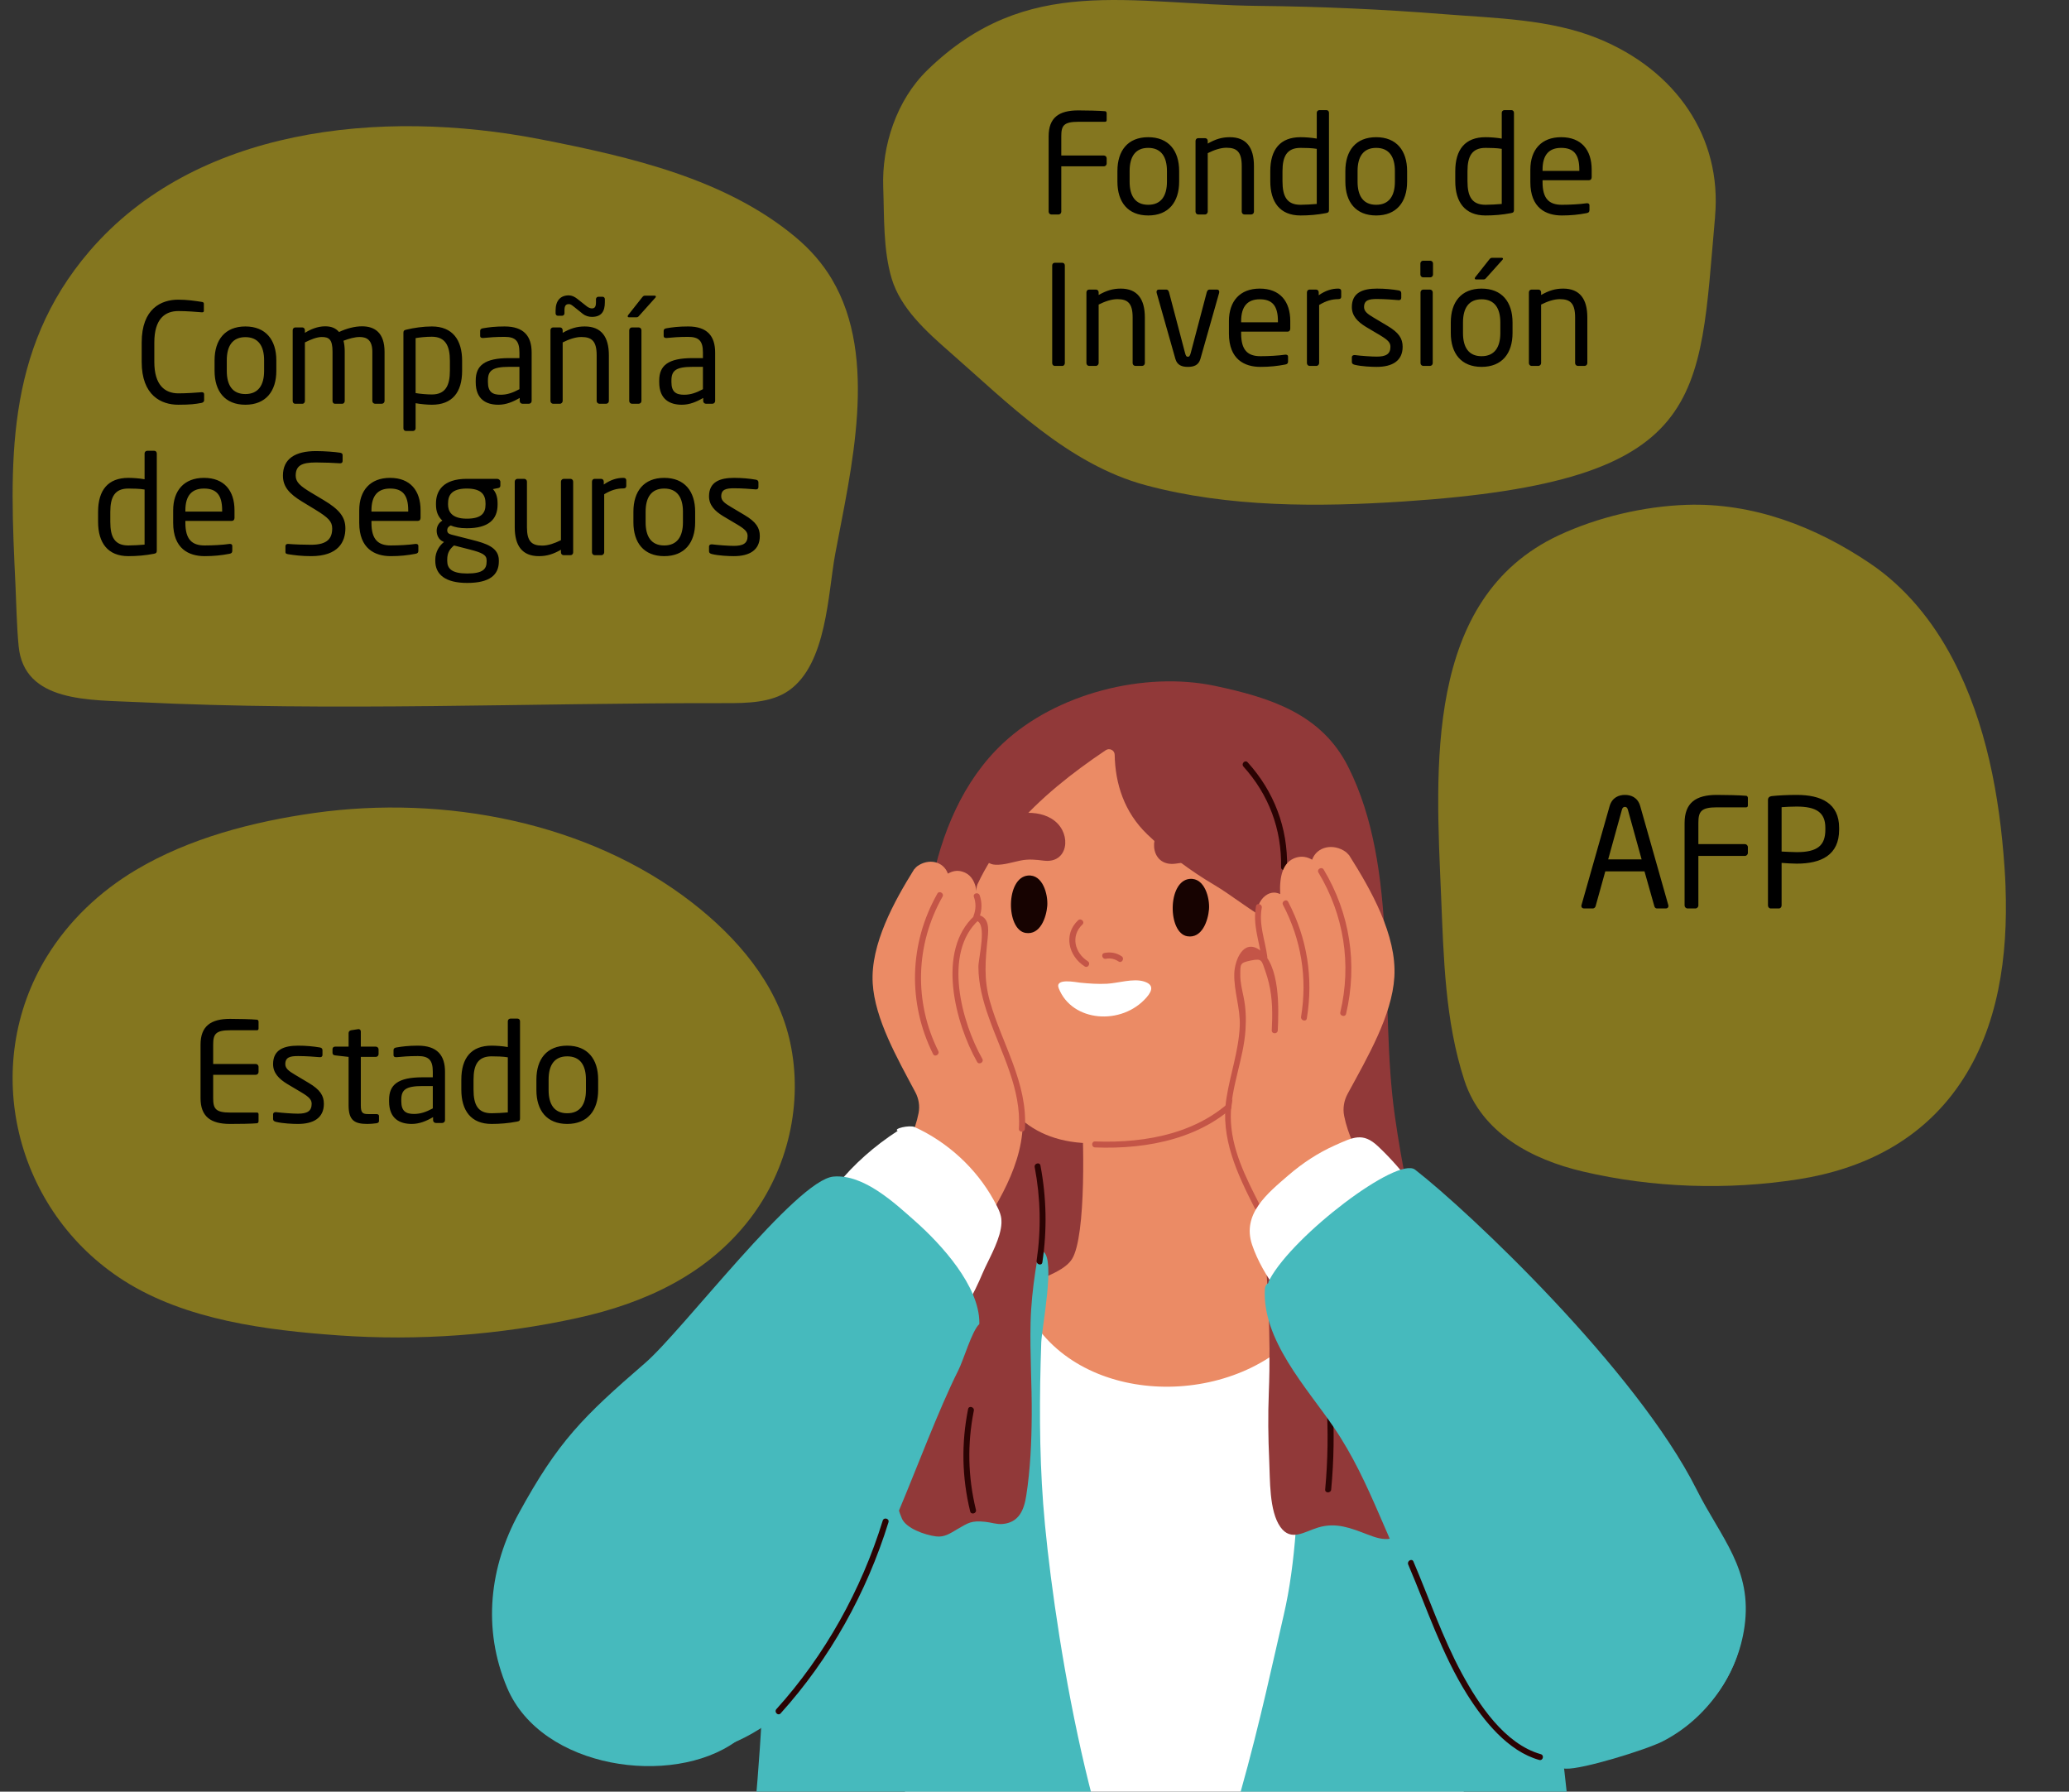 <svg width="164" height="142" viewBox="0 0 164 142" fill="none" xmlns="http://www.w3.org/2000/svg">
<rect x="0" y="0" width="164" height="142" fill="#333333" stroke="none"/>
<g clip-path="url(#clip0_166_329)">
<path opacity="0.4" d="M135.943 17.169C136.507 10.867 132.834 5.562 126.679 3.055C122.877 1.508 118.536 1.447 114.475 1.124C109.592 0.737 104.698 0.518 99.8 0.468C89.484 0.364 81.423 -2.129 73.517 5.548C71.053 7.94 69.887 11.564 70.009 14.847C70.095 17.196 69.998 19.803 70.68 22.081C71.388 24.443 73.441 26.29 75.294 27.911C79.861 31.905 84.651 36.8 90.816 38.455C97.394 40.222 104.5 40.188 111.268 39.744C135.502 38.153 134.64 31.74 135.947 17.169H135.943Z" fill="#FEDB00"/>
<path opacity="0.4" d="M158.973 70.324C158.955 69.802 158.926 69.279 158.89 68.762C158.502 63.108 157.441 57.292 154.791 52.239C153.219 49.243 151.049 46.555 148.241 44.659C143.909 41.733 138.96 39.834 133.686 40.011C130.299 40.126 126.635 40.988 123.565 42.421C112.838 47.429 113.81 60.987 114.227 70.973C114.433 75.885 114.534 80.914 116.076 85.628C117.444 89.807 121.427 91.898 125.464 92.847C130.988 94.148 136.948 94.34 142.552 93.463C147.743 92.649 152.307 90.357 155.336 85.925C158.431 81.401 159.167 75.726 158.97 70.324H158.973Z" fill="#FEDB00"/>
<path opacity="0.4" d="M62.63 82.602C62.607 82.487 62.58 82.371 62.55 82.255C61.495 77.872 58.394 74.277 54.855 71.529C46.623 65.143 35.209 62.986 24.946 64.428C20.068 65.112 15.012 66.425 10.778 68.945C7.908 70.652 5.461 72.975 3.725 75.794C-1.623 84.496 1.153 95.995 9.842 101.511C14.74 104.619 21.099 105.425 26.802 105.833C33.144 106.285 39.58 105.816 45.787 104.452C51.169 103.269 56.09 100.98 59.458 96.58C62.462 92.655 63.678 87.438 62.63 82.599V82.602Z" fill="#FEDB00"/>
<path opacity="0.4" d="M65.935 22.12C65.226 20.93 64.278 19.807 63.022 18.764C57.506 14.178 50.016 12.442 42.877 11.047C30.056 8.543 15.467 10.169 7.106 19.892C0.301 27.807 0.781 36.908 1.226 46.375C1.3 47.98 1.324 49.603 1.476 51.205C1.905 55.702 7.11 55.461 10.944 55.647C26.489 56.407 41.938 55.699 57.479 55.727C59.234 55.73 61.132 55.702 62.522 54.732C65.553 52.614 65.624 47.013 66.205 43.898C67.44 37.265 69.668 28.38 65.935 22.123V22.12Z" fill="#FEDB00"/>
<path d="M69.601 112.253C72.996 112.253 76.404 112.101 79.775 112.545C84.439 113.16 88.914 114.746 93.617 115.164C100.573 115.786 108.703 115.678 114.866 111.962C114.879 107.897 114.193 103.99 112.981 99.881C111.883 96.159 111.115 92.309 110.557 88.403C109.313 79.613 110.95 68.903 106.875 60.792C104.762 56.575 100.7 55.294 96.314 54.361C90.71 53.176 83.71 54.964 79.508 58.902C76.316 61.883 74.596 66.106 73.796 70.304C72.806 75.51 73.269 80.831 73.421 86.082C73.599 92.113 72.761 97.826 71.403 103.692C70.743 106.527 70.077 109.374 69.601 112.241V112.253Z" fill="#913939"/>
<path d="M111.287 103.667C110.011 102.646 100.725 101.092 100.459 99.196C99.64 93.349 100.986 80.431 101.144 76.557C101.195 75.282 99.64 74.965 98.828 75.599C98.434 75.517 97.996 75.599 97.628 75.973C94.315 79.277 90.723 82.29 86.839 84.978C86.413 85.27 86.242 85.676 86.236 86.075C85.874 86.272 85.633 86.64 85.677 87.172C85.925 89.956 86.103 97.953 84.979 99.773C84.021 101.333 79.781 102.069 77.985 102.709C76.722 103.159 78.886 104.066 79.565 104.789C79.622 105.265 80.175 105.404 80.486 105.937C83.9 111.752 90.336 118.081 97.317 115.411C97.869 115.202 102.96 107.339 103.036 106.888C104.388 107.51 112.562 104.694 111.287 103.667Z" fill="#EB8B65"/>
<path d="M121.707 111.416C121.631 110.643 121.377 109.932 120.717 109.381C119.594 108.448 117.944 107.789 116.611 107.174C113.787 105.867 108.836 104.675 105.764 104.047C105.536 104.003 105.326 104.022 105.155 104.092C104.736 103.921 104.222 103.984 103.898 104.447C99.113 111.308 87.092 111.854 82.211 105.201C80.974 103.515 80.783 103.255 78.543 103.527C74.519 104.022 68.566 104.802 64.891 106.432C64.332 106.679 64.275 107.18 64.498 107.586C64.396 107.725 64.339 107.903 64.352 108.119C64.701 117.016 67.791 125.862 69.816 134.556C70.793 138.748 71.904 142.972 73.364 147.043C74.411 149.96 75.763 152.541 78.492 154.336C78.809 154.545 79.121 154.539 79.374 154.418C84.058 157.519 88.672 159.193 94.67 158.344C99.792 157.621 107.618 155.94 110.766 151.609C114.383 146.624 117.341 139.858 118.413 133.903C119.2 129.521 121.441 125.285 121.555 120.84C121.612 118.677 121.619 116.515 121.638 114.359C121.644 113.426 121.822 112.374 121.726 111.416H121.707Z" fill="white"/>
<path d="M122.196 128.107C121.39 123.281 126.233 119.749 125.497 115.544C124.907 112.183 124.24 107.434 121.594 104.91C119.772 103.178 117.176 102.716 114.809 102.005C112.372 101.27 101.138 98.714 102.223 99.646C102.89 107.744 103.613 120.015 101.766 127.949C100.313 134.182 97.082 150.074 92.824 155.128C92.322 155.724 92.011 155.401 91.541 154.773C86.401 147.867 83.31 127.492 82.688 119.185C82.37 114.936 82.389 110.668 82.535 106.413C82.573 105.252 83.665 99.837 82.707 99.209C80.701 97.883 64.53 101.783 62.238 102.823C57.078 105.163 61.432 110.091 61.28 114.796C61.185 117.891 59.427 119.743 60.017 122.793C61.712 131.57 58.856 151.672 58.678 155.363C58.519 158.616 58.43 163.702 61.236 166.004C64.092 168.344 68.541 168.363 72.089 168.826C78.696 169.695 85.373 169.574 92.024 169.752C96.638 169.879 101.258 170.12 105.879 169.866C109.363 169.676 112.778 168.915 116.173 168.16C118.903 167.551 121.562 167.589 123.06 164.989C125.059 161.502 124.805 156.771 124.799 152.89C124.799 144.589 123.567 136.281 122.196 128.113V128.107Z" fill="#46BABD"/>
<path d="M43.243 136.96C49.488 141.126 58.031 139.763 62.607 135.108C63.019 134.074 63.451 133.053 63.933 132.051C68.319 122.977 74.025 102.944 73.593 102.944C69.766 102.925 64.473 100.655 60.938 102.316C57.39 103.99 52.814 108.41 50.072 111.131C45.477 115.697 43.579 121.176 40.996 126.858C40.444 131.785 38.698 133.929 43.236 136.953L43.243 136.96Z" fill="#46BABD"/>
<path d="M118.966 136.7C118.991 136.757 119.029 136.808 119.055 136.858C121.047 138.469 123.288 139.433 126.233 139.23C129.476 139.002 132.656 137.816 134.979 135.52C137.505 133.022 138.463 129.864 138.254 126.699C136.667 122.691 126.569 108.537 123.453 105.601C120.629 102.938 115.392 99.995 111.724 100.965C110.632 101.257 112.67 104.72 113.133 106.159L115.253 112.678C116.529 116.61 113.876 121.379 115.158 125.317C115.761 127.181 116.37 129.046 116.973 130.904C117.595 132.819 118.071 134.893 118.959 136.706L118.966 136.7Z" fill="#46BABD"/>
<path d="M82.77 96.862C83.608 92.423 84.008 87.927 83.874 83.406C83.722 78.301 82.935 73.209 81.52 68.3C81.126 66.949 80.714 64.857 79.133 64.349C78.435 64.121 77.674 64.299 77.198 64.774C77.039 64.717 76.836 64.761 76.766 64.965C73.828 73.874 73.605 82.581 73.352 91.802C73.148 99.209 70.641 104.662 70.254 112.057C70.146 114.111 70.648 118.405 71.486 120.345C71.822 121.125 73.288 121.651 74.196 121.766C74.868 121.854 75.338 121.512 75.89 121.189C76.76 120.688 76.982 120.497 78.099 120.611C78.556 120.656 79.013 120.827 79.476 120.783C80.771 120.662 81.171 119.673 81.348 118.525C81.672 116.432 81.767 114.283 81.78 112.171C81.799 109.71 81.628 107.256 81.691 104.796C81.755 102.1 82.262 99.494 82.757 96.85L82.77 96.862Z" fill="#913939"/>
<path d="M102.636 65.592C100.82 53.772 84.712 53.08 79.546 62.599C76.595 68.034 77.052 76.062 77.832 82.01C78.461 86.805 80.872 90.216 85.734 90.578C89.352 90.844 93.268 90.09 96.441 88.213C100.789 85.644 101.411 81.839 102.115 77.032C102.661 73.329 103.207 69.334 102.629 65.599L102.636 65.592Z" fill="#EB8B65"/>
<path d="M98.034 66.41C98.015 66.366 97.996 66.322 97.977 66.277C97.431 65.18 95.819 64.673 94.676 64.628C93.851 64.597 92.937 64.761 92.271 65.32C90.938 66.436 91.3 68.725 93.21 68.446C93.845 68.351 94.403 68.281 95.044 68.389C95.711 68.503 96.365 68.719 97.044 68.681C98.129 68.617 98.37 67.254 98.04 66.41H98.034Z" fill="#913939"/>
<path d="M78.911 68.535C79.59 68.56 80.244 68.332 80.904 68.199C81.539 68.072 82.097 68.129 82.739 68.211C84.655 68.452 84.966 66.15 83.608 65.066C82.929 64.521 82.009 64.375 81.183 64.432C80.041 64.502 78.442 65.047 77.921 66.157C77.902 66.201 77.883 66.246 77.864 66.29C77.553 67.146 77.826 68.503 78.911 68.535Z" fill="#913939"/>
<path d="M111.115 114.872C111.115 114.872 111.108 114.822 111.102 114.796C110.454 110.554 110.486 106.248 110.093 101.967C109.629 96.945 107.757 92.29 106.983 87.331C106.183 82.207 106.405 76.994 106.183 71.832C106.005 67.761 105.923 62.707 103.194 59.384C100.008 55.496 94.537 55.211 89.885 55.078C89.821 55.078 89.777 55.091 89.732 55.116C89.694 54.919 89.491 54.755 89.282 54.9C89.034 55.072 88.787 55.249 88.539 55.42C88.349 55.554 88.374 55.788 88.495 55.921C88.552 55.985 88.596 56.048 88.628 56.118C88.514 56.048 88.399 55.985 88.272 55.94C86.178 55.167 83.366 56.556 81.729 57.767C76.62 61.546 75.687 68.116 75.585 74.007C75.585 74.356 76.144 74.445 76.207 74.09C77.381 67.558 82.338 63.018 87.65 59.454C87.949 59.257 88.349 59.46 88.355 59.815C88.399 62.13 89.117 64.362 90.919 66.106C92.493 67.628 94.384 69.036 96.269 70.145C97.469 70.849 99.417 72.371 100.655 73.018C100.896 73.145 101.055 73.38 101.087 73.646C101.423 77.001 100.89 79.233 100.642 82.607C100.3 87.204 99.754 92.163 100.103 96.742C100.458 101.409 100.757 105.702 100.573 110.37C100.503 112.152 100.522 113.94 100.604 115.722C100.68 117.238 100.585 119.749 101.493 121.024C102.337 122.209 103.416 121.379 104.482 121.062C105.917 120.63 107.078 121.112 108.392 121.613C108.982 121.835 109.604 122.07 110.245 121.937C111.26 121.727 111.73 120.859 111.819 119.901C111.978 118.303 111.514 116.534 111.121 114.879L111.115 114.872Z" fill="#913939"/>
<path d="M98.136 86.672C95.273 89.798 90.875 90.622 86.8 90.464C86.496 90.451 86.496 90.927 86.8 90.939C90.996 91.104 95.527 90.223 98.472 87.008C98.682 86.779 98.345 86.443 98.136 86.672Z" fill="#C45547"/>
<path d="M94.302 69.657C92.532 69.816 92.544 73.944 94.112 74.204C95.286 74.394 95.756 72.961 95.832 72.067C95.902 71.179 95.489 69.549 94.302 69.657Z" fill="#170301"/>
<path d="M81.482 69.391C79.711 69.549 79.724 73.678 81.291 73.938C82.466 74.128 82.935 72.695 83.011 71.801C83.081 70.913 82.669 69.283 81.482 69.391Z" fill="#170301"/>
<path d="M85.455 72.936C84.274 74.052 84.693 75.777 85.982 76.595C86.242 76.76 86.477 76.348 86.223 76.183C85.188 75.523 84.846 74.172 85.798 73.272C86.02 73.063 85.683 72.727 85.461 72.936H85.455Z" fill="#C45547"/>
<path d="M87.657 75.986C88.019 75.916 88.362 75.999 88.666 76.202C88.92 76.373 89.162 75.961 88.908 75.789C88.495 75.51 88.019 75.428 87.537 75.529C87.239 75.587 87.365 76.049 87.664 75.986H87.657Z" fill="#C45547"/>
<path d="M102.833 72.517C101.303 71.154 100.065 74.274 99.691 75.212C99.621 75.39 99.716 75.517 99.856 75.561C99.697 76.151 99.596 76.747 99.583 77.375C99.564 78.199 99.57 79.639 100.122 80.311C101.354 81.82 103.207 78.237 103.442 77.495C103.873 76.145 104.159 73.709 102.826 72.524L102.833 72.517Z" fill="#EB8B65"/>
<path d="M102.128 73.716C101.525 75.181 101.245 76.69 101.284 78.275C101.29 78.58 101.766 78.58 101.76 78.275C101.722 76.734 102.001 75.269 102.591 73.843C102.705 73.557 102.248 73.437 102.134 73.716H102.128Z" fill="#2B0303"/>
<path d="M90.678 77.787C89.821 77.521 88.621 77.92 87.752 77.965C87.041 78.003 86.324 77.952 85.62 77.882C85.29 77.85 83.595 77.489 83.919 78.32C84.966 81.008 88.92 81.313 90.887 79.043C91.37 78.485 91.446 78.028 90.678 77.787Z" fill="white"/>
<path d="M98.561 60.754C100.573 62.98 101.601 65.732 101.544 68.731C101.544 69.036 102.013 69.036 102.02 68.731C102.083 65.611 100.992 62.732 98.897 60.418C98.694 60.189 98.358 60.525 98.561 60.754Z" fill="#2B0303"/>
<path d="M104.159 104.276C105.181 108.81 105.467 113.42 105.041 118.049C105.016 118.354 105.492 118.354 105.517 118.049C105.955 113.382 105.651 108.721 104.622 104.149C104.553 103.851 104.096 103.978 104.165 104.276H104.159Z" fill="#2B0303"/>
<path d="M76.734 111.683C76.195 114.397 76.246 117.092 76.9 119.781C76.969 120.079 77.433 119.952 77.356 119.654C76.722 117.041 76.665 114.441 77.191 111.803C77.249 111.505 76.792 111.378 76.734 111.676V111.683Z" fill="#2B0303"/>
<path d="M82.015 92.499C82.485 94.973 82.535 97.433 82.167 99.919C82.123 100.217 82.58 100.35 82.624 100.046C83.005 97.471 82.954 94.928 82.472 92.373C82.415 92.075 81.958 92.201 82.015 92.499Z" fill="#2B0303"/>
<path d="M81.018 87.788C80.923 87.052 80.726 86.386 80.466 85.752C80.314 85.162 80.098 84.573 79.844 83.976C78.841 81.643 77.984 79.487 77.959 76.899C77.946 75.77 78.74 73.519 77.635 72.701C77.559 72.644 77.477 72.6 77.394 72.562C77.565 71.04 77.508 69.448 76.283 69.08C75.871 68.953 75.49 69.036 75.135 69.239C74.785 68.256 73.599 68.002 72.691 68.662C72.678 68.668 72.672 68.681 72.659 68.693C72.602 68.738 72.564 68.782 72.526 68.833C72.501 68.858 72.475 68.877 72.45 68.909C70.882 71.433 68.991 74.832 69.175 77.927C69.346 80.761 71.104 83.837 72.558 86.57C72.824 87.071 72.92 87.654 72.812 88.213C72.285 90.933 70.228 93.578 68.915 95.81C68.54 96.45 69.289 97.021 69.816 96.767C69.892 96.907 70.013 97.027 70.203 97.084C71.073 97.357 71.891 97.712 72.666 98.2C73.364 98.638 73.973 99.361 74.747 99.653C75.737 100.027 76.728 99.386 76.715 98.384C76.95 98.416 77.204 98.334 77.369 98.074C79.33 95.042 81.494 91.58 81.005 87.775L81.018 87.788Z" fill="#EB8B65"/>
<path d="M110.81 96.571C109.369 94.18 107.123 91.352 106.545 88.441C106.424 87.838 106.532 87.217 106.824 86.684C108.417 83.754 110.34 80.463 110.524 77.432C110.728 74.122 108.652 70.482 106.938 67.78C106.913 67.742 106.881 67.723 106.856 67.698C106.818 67.647 106.773 67.603 106.71 67.552C106.697 67.539 106.691 67.533 106.678 67.52C105.688 66.816 104.387 67.083 104.006 68.135C103.619 67.913 103.2 67.831 102.75 67.964C101.639 68.294 101.41 69.524 101.474 70.862C101.372 70.811 101.264 70.773 101.138 70.754C100.503 70.666 99.976 71.167 99.773 71.712C99.348 72.898 100.103 74.635 100.312 75.809C100.376 76.151 100.42 76.487 100.471 76.83C100.154 76.176 99.398 75.219 98.567 75.777C97.729 76.341 98.167 78.104 98.262 78.884C98.942 84.522 97.387 85.968 97.539 89.544C97.685 93.077 99.646 96.127 101.55 99.006C101.734 99.285 102.007 99.367 102.267 99.336C102.255 100.407 103.334 101.092 104.419 100.693C105.263 100.382 105.929 99.608 106.691 99.139C107.535 98.619 108.436 98.239 109.388 97.947C109.598 97.883 109.731 97.757 109.814 97.604C110.385 97.883 111.21 97.262 110.797 96.584L110.81 96.571Z" fill="#EB8B65"/>
<path d="M101.283 81.668C101.36 80.025 101.499 76.424 99.824 75.276C98.542 74.394 97.875 76.119 97.837 77.127C97.786 78.548 98.332 79.899 98.269 81.338C98.18 83.304 97.52 85.105 97.215 87.033C96.714 90.178 98.066 93.019 99.456 95.752C99.595 96.025 100.008 95.784 99.868 95.512C98.751 93.33 97.558 91.009 97.558 88.492C97.558 86.158 98.58 83.938 98.726 81.605C98.783 80.71 98.751 79.886 98.573 79.011C98.453 78.427 98.307 77.863 98.313 77.261C98.32 76.398 98.269 76.309 99.138 76.126C100.065 75.935 99.995 76.126 100.306 76.988C100.414 77.286 100.496 77.59 100.573 77.895C100.877 79.15 100.871 80.381 100.807 81.662C100.795 81.966 101.271 81.966 101.283 81.662V81.668Z" fill="#C45547"/>
<path d="M100.452 75.815C100.275 74.496 99.767 73.291 100.014 71.946C100.072 71.648 99.615 71.522 99.558 71.82C99.285 73.266 99.805 74.527 99.995 75.942C100.034 76.246 100.497 76.113 100.452 75.815Z" fill="#C45547"/>
<path d="M101.696 71.712C103.143 74.477 103.638 77.495 103.13 80.584C103.08 80.882 103.543 81.015 103.587 80.71C104.114 77.495 103.613 74.363 102.109 71.477C101.969 71.204 101.556 71.445 101.696 71.718V71.712Z" fill="#C45547"/>
<path d="M104.508 69.156C106.527 72.517 107.142 76.405 106.241 80.222C106.171 80.52 106.628 80.647 106.698 80.349C107.625 76.411 107.003 72.39 104.921 68.915C104.762 68.655 104.35 68.89 104.508 69.156Z" fill="#C45547"/>
<path d="M77.362 72.968C78.289 73.132 77.546 75.942 77.553 76.639C77.559 77.996 77.915 79.334 78.365 80.603C79.387 83.513 80.961 86.278 80.764 89.462C80.745 89.766 81.221 89.766 81.24 89.462C81.469 85.815 79.419 82.733 78.46 79.341C77.965 77.59 78.105 76.106 78.289 74.35C78.371 73.589 78.41 72.669 77.496 72.504C77.197 72.454 77.07 72.91 77.369 72.961L77.362 72.968Z" fill="#C45547"/>
<path d="M77.254 72.568C74.183 75.346 75.731 81.123 77.451 84.16C77.603 84.427 78.016 84.186 77.864 83.919C76.245 81.059 74.697 75.517 77.591 72.904C77.819 72.701 77.483 72.365 77.254 72.568Z" fill="#C45547"/>
<path d="M74.297 70.83C72.063 74.775 71.936 79.48 73.961 83.539C74.094 83.811 74.507 83.57 74.374 83.298C72.431 79.398 72.565 74.857 74.71 71.065C74.862 70.799 74.45 70.558 74.297 70.824V70.83Z" fill="#C45547"/>
<path d="M77.198 71.084C77.369 71.579 77.363 72.067 77.179 72.555C77.071 72.841 77.534 72.968 77.636 72.682C77.845 72.124 77.852 71.522 77.655 70.957C77.553 70.672 77.096 70.792 77.198 71.084Z" fill="#C45547"/>
<path d="M114.256 97.782C113.025 95.201 111.311 92.804 109.211 90.832C108.017 89.716 107.249 90.134 105.796 90.781C104.463 91.377 103.238 92.189 102.14 93.134C100.465 94.579 98.427 96.209 99.246 98.651C100.103 101.2 102.197 103.699 104.101 105.557C104.552 105.994 105.149 105.588 105.206 105.106C108.468 103.883 111.261 101.853 113.393 99.101C113.469 99.006 113.501 98.904 113.52 98.809C113.971 98.885 114.529 98.346 114.256 97.776V97.782Z" fill="white"/>
<path d="M79.381 96.939C79.381 96.812 79.381 96.691 79.368 96.571C79.305 96.063 78.994 95.524 78.753 95.087C77.363 92.582 75.116 90.521 72.495 89.322C72.101 89.145 70.762 89.449 71.156 89.627C69.328 90.813 67.69 92.246 66.326 93.939C65.653 94.77 65.056 95.657 64.529 96.583C64.282 97.015 63.609 97.934 63.654 98.441C63.698 98.923 63.8 98.917 64.237 99.164C64.929 99.551 65.723 99.653 66.478 99.875C69.385 100.731 71.942 102.348 74.469 103.959C74.653 104.079 74.843 104.193 75.052 104.25C76.499 104.624 77.623 101.435 78.073 100.49C78.518 99.545 79.337 98.086 79.381 96.932V96.939Z" fill="white"/>
<path d="M77.623 104.954C77.623 104.954 77.629 104.872 77.629 104.827C77.623 101.904 74.595 98.606 72.564 96.805C70.921 95.353 68.471 93.045 66.072 93.248C63.133 93.495 54.102 105.461 51.144 108.017C46.219 112.279 44.239 114.219 41.11 119.958C38.838 124.131 38.197 129.046 40.202 133.776C42.938 140.219 53.277 141.64 58.31 138.032C64.929 133.294 70.445 121.639 71.257 119.717C72.609 116.521 74.405 111.701 75.966 108.594C76.385 107.763 77.039 105.48 77.617 104.948L77.623 104.954Z" fill="#46BABD"/>
<path d="M124.119 140.175C125.401 140.245 130.453 138.685 131.774 138.019C135.239 136.256 137.746 132.736 138.279 128.925C138.92 124.359 136.419 121.911 134.484 118.056C129.704 108.543 116.376 95.962 112.168 92.702C110.772 91.618 102.534 97.877 100.643 101.396C100.585 101.498 100.541 101.593 100.528 101.695C100.382 101.771 100.281 101.917 100.262 102.138C100.021 106.178 103.562 109.958 105.72 113.116C108.76 117.567 109.941 122.4 112.682 127.016C115.323 131.468 118.153 139.858 124.107 140.175H124.119Z" fill="#46BABD"/>
<path d="M111.623 123.998C113.102 127.46 114.282 131.094 116.294 134.297C117.602 136.377 119.531 138.793 122.006 139.484C122.305 139.566 122.425 139.11 122.133 139.027C119.271 138.222 117.202 135.077 115.875 132.629C114.339 129.788 113.298 126.718 112.035 123.757C111.915 123.478 111.502 123.719 111.623 123.998Z" fill="#2B0303"/>
<path d="M69.969 120.516C68.274 126.002 65.393 131.195 61.54 135.457C61.337 135.685 61.673 136.021 61.877 135.793C65.786 131.468 68.706 126.211 70.426 120.643C70.514 120.351 70.058 120.225 69.969 120.516Z" fill="#2B0303"/>
<path d="M132.248 71.808C132.248 71.784 132.248 71.748 132.236 71.724L130.016 63.9C129.812 63.168 129.248 63 128.804 63C128.348 63 127.784 63.18 127.58 63.912L125.36 71.724C125.348 71.748 125.348 71.784 125.348 71.808C125.348 71.916 125.432 72 125.552 72H126.26C126.356 72 126.452 71.916 126.476 71.82L127.244 69.06H130.352L131.132 71.82C131.156 71.916 131.228 72 131.336 72H132.044C132.176 72 132.248 71.916 132.248 71.808ZM130.124 68.112H127.472L128.564 64.164C128.6 64.032 128.672 63.948 128.804 63.948C128.924 63.948 128.996 64.032 129.032 64.164L130.124 68.112ZM138.546 67.596V67.14C138.546 67.008 138.438 66.9 138.306 66.9H134.622V65.232C134.622 64.32 134.826 63.984 136.098 63.984H138.414C138.498 63.984 138.546 63.924 138.546 63.84V63.24C138.546 63.168 138.498 63.084 138.426 63.072C137.922 63.024 136.794 63 136.086 63C134.406 63 133.53 63.636 133.53 65.232V71.76C133.53 71.892 133.638 72 133.77 72H134.382C134.514 72 134.622 71.892 134.622 71.76V67.836H138.306C138.438 67.836 138.546 67.728 138.546 67.596ZM145.779 65.76V65.604C145.779 63.672 144.363 63 142.419 63C141.723 63 140.943 63.036 140.427 63.096C140.247 63.12 140.139 63.228 140.139 63.396V71.76C140.139 71.892 140.235 72 140.355 72H141.003C141.135 72 141.219 71.88 141.219 71.76V68.388C141.531 68.412 142.035 68.448 142.419 68.448C144.363 68.448 145.779 67.764 145.779 65.76ZM144.687 65.76C144.687 67.008 144.063 67.536 142.419 67.536C142.107 67.536 141.495 67.5 141.219 67.488V63.972C141.507 63.948 142.047 63.924 142.419 63.924C143.967 63.924 144.687 64.392 144.687 65.604V65.76Z" fill="black"/>
<path d="M87.72 12.963V12.545C87.72 12.424 87.621 12.325 87.5 12.325H84.123V10.796C84.123 9.96 84.31 9.652 85.476 9.652H87.599C87.676 9.652 87.72 9.597 87.72 9.52V8.97C87.72 8.904 87.676 8.827 87.61 8.816C87.148 8.772 86.114 8.75 85.465 8.75C83.925 8.75 83.122 9.333 83.122 10.796V16.78C83.122 16.901 83.221 17 83.342 17H83.903C84.024 17 84.123 16.901 84.123 16.78V13.183H87.5C87.621 13.183 87.72 13.084 87.72 12.963ZM93.466 14.393V13.557C93.466 11.94 92.63 10.873 91.013 10.873C89.397 10.873 88.572 11.94 88.572 13.557V14.393C88.572 16.01 89.397 17.077 91.013 17.077C92.63 17.077 93.466 16.01 93.466 14.393ZM92.499 14.393C92.499 15.526 92.037 16.23 91.013 16.23C89.98 16.23 89.54 15.515 89.54 14.393V13.557C89.54 12.424 89.99 11.72 91.013 11.72C92.047 11.72 92.499 12.435 92.499 13.557V14.393ZM99.395 16.78V13.161C99.395 11.698 98.801 10.873 97.481 10.873C96.832 10.873 96.337 11.038 95.732 11.379V11.17C95.732 11.049 95.644 10.95 95.523 10.95H94.973C94.852 10.95 94.764 11.049 94.764 11.17V16.78C94.764 16.901 94.863 17 94.973 17H95.512C95.633 17 95.732 16.89 95.732 16.78V12.138C96.238 11.885 96.755 11.709 97.217 11.709C98.053 11.709 98.427 12.05 98.427 13.161V16.78C98.427 16.901 98.526 17 98.647 17H99.175C99.296 17 99.395 16.901 99.395 16.78ZM105.342 16.637V8.937C105.342 8.816 105.254 8.728 105.144 8.728H104.583C104.462 8.728 104.374 8.827 104.374 8.937V10.983C103.945 10.906 103.428 10.873 103.087 10.873C101.481 10.873 100.689 11.841 100.689 13.568V14.36C100.689 16.01 101.448 17.077 103.087 17.077C103.758 17.077 104.429 17.022 105.111 16.89C105.309 16.857 105.342 16.78 105.342 16.637ZM104.374 16.164C104 16.197 103.461 16.23 103.087 16.23C101.998 16.23 101.657 15.559 101.657 14.36V13.568C101.657 12.391 102.009 11.72 103.087 11.72C103.439 11.72 104.011 11.731 104.374 11.797V16.164ZM111.535 14.393V13.557C111.535 11.94 110.699 10.873 109.082 10.873C107.465 10.873 106.64 11.94 106.64 13.557V14.393C106.64 16.01 107.465 17.077 109.082 17.077C110.699 17.077 111.535 16.01 111.535 14.393ZM110.567 14.393C110.567 15.526 110.105 16.23 109.082 16.23C108.048 16.23 107.608 15.515 107.608 14.393V13.557C107.608 12.424 108.059 11.72 109.082 11.72C110.116 11.72 110.567 12.435 110.567 13.557V14.393ZM120.005 16.637V8.937C120.005 8.816 119.917 8.728 119.807 8.728H119.246C119.125 8.728 119.037 8.827 119.037 8.937V10.983C118.608 10.906 118.091 10.873 117.75 10.873C116.144 10.873 115.352 11.841 115.352 13.568V14.36C115.352 16.01 116.111 17.077 117.75 17.077C118.421 17.077 119.092 17.022 119.774 16.89C119.972 16.857 120.005 16.78 120.005 16.637ZM119.037 16.164C118.663 16.197 118.124 16.23 117.75 16.23C116.661 16.23 116.32 15.559 116.32 14.36V13.568C116.32 12.391 116.672 11.72 117.75 11.72C118.102 11.72 118.674 11.731 119.037 11.797V16.164ZM126.165 14.041V13.447C126.165 11.885 125.351 10.873 123.745 10.873C122.172 10.873 121.303 11.874 121.303 13.447V14.437C121.303 16.483 122.535 17.077 123.8 17.077C124.537 17.077 125.142 17.011 125.769 16.89C125.945 16.857 125.989 16.78 125.989 16.637V16.263C125.989 16.153 125.901 16.109 125.813 16.109C125.791 16.109 125.78 16.109 125.758 16.109C125.252 16.186 124.438 16.23 123.8 16.23C122.788 16.23 122.271 15.746 122.271 14.437V14.283H125.956C126.088 14.283 126.165 14.184 126.165 14.041ZM125.186 13.546H122.271V13.447C122.271 12.259 122.799 11.72 123.745 11.72C124.713 11.72 125.186 12.204 125.186 13.447V13.546ZM84.404 28.78V21.036C84.404 20.915 84.317 20.827 84.207 20.827H83.602C83.481 20.827 83.403 20.926 83.403 21.036V28.78C83.403 28.901 83.492 29 83.602 29H84.207C84.328 29 84.404 28.89 84.404 28.78ZM90.747 28.78V25.161C90.747 23.698 90.153 22.873 88.833 22.873C88.184 22.873 87.689 23.038 87.084 23.379V23.17C87.084 23.049 86.996 22.95 86.875 22.95H86.325C86.204 22.95 86.116 23.049 86.116 23.17V28.78C86.116 28.901 86.215 29 86.325 29H86.864C86.985 29 87.084 28.89 87.084 28.78V24.138C87.59 23.885 88.107 23.709 88.569 23.709C89.405 23.709 89.779 24.05 89.779 25.161V28.78C89.779 28.901 89.878 29 89.999 29H90.527C90.648 29 90.747 28.901 90.747 28.78ZM96.645 23.137C96.645 23.027 96.579 22.95 96.469 22.95H95.864C95.776 22.95 95.699 23.016 95.655 23.159L94.39 27.955C94.324 28.219 94.258 28.274 94.159 28.274C94.049 28.274 93.994 28.219 93.928 27.955L92.663 23.159C92.619 23.016 92.542 22.95 92.454 22.95H91.849C91.739 22.95 91.673 23.027 91.673 23.137C91.673 23.159 91.673 23.181 91.684 23.214L93.169 28.45C93.312 28.945 93.686 29.077 94.159 29.077C94.632 29.077 95.006 28.945 95.149 28.45L96.634 23.214C96.645 23.181 96.645 23.159 96.645 23.137ZM102.274 26.041V25.447C102.274 23.885 101.46 22.873 99.854 22.873C98.281 22.873 97.412 23.874 97.412 25.447V26.437C97.412 28.483 98.644 29.077 99.909 29.077C100.646 29.077 101.251 29.011 101.878 28.89C102.054 28.857 102.098 28.78 102.098 28.637V28.263C102.098 28.153 102.01 28.109 101.922 28.109C101.9 28.109 101.889 28.109 101.867 28.109C101.361 28.186 100.547 28.23 99.909 28.23C98.897 28.23 98.38 27.746 98.38 26.437V26.283H102.065C102.197 26.283 102.274 26.184 102.274 26.041ZM101.295 25.546H98.38V25.447C98.38 24.259 98.908 23.72 99.854 23.72C100.822 23.72 101.295 24.204 101.295 25.447V25.546ZM106.311 23.522V23.071C106.311 22.939 106.234 22.873 106.08 22.873C105.585 22.873 105.079 23.016 104.529 23.401V23.17C104.529 23.049 104.441 22.95 104.32 22.95H103.803C103.682 22.95 103.594 23.049 103.594 23.17V28.78C103.594 28.901 103.693 29 103.803 29H104.342C104.463 29 104.562 28.89 104.562 28.78V24.171C105.112 23.841 105.574 23.709 106.08 23.709C106.234 23.709 106.311 23.643 106.311 23.522ZM111.181 27.482C111.181 26.833 110.884 26.36 109.971 25.821L108.882 25.172C108.376 24.875 108.123 24.666 108.123 24.336C108.123 23.775 108.53 23.698 109.146 23.698C109.762 23.698 110.466 23.753 110.851 23.786C110.862 23.786 110.873 23.786 110.884 23.786C110.994 23.786 111.071 23.731 111.071 23.599V23.236C111.071 23.115 111.005 23.038 110.862 23.016C110.345 22.928 109.762 22.873 109.146 22.873C108.013 22.873 107.155 23.192 107.155 24.336C107.155 25.029 107.606 25.502 108.277 25.909L109.388 26.569C110.015 26.943 110.213 27.152 110.213 27.482C110.213 28.076 109.839 28.263 109.124 28.263C108.728 28.263 107.925 28.208 107.397 28.142C107.386 28.142 107.375 28.142 107.353 28.142C107.243 28.142 107.155 28.208 107.155 28.307V28.692C107.155 28.813 107.243 28.879 107.386 28.912C107.925 29.044 108.717 29.077 109.124 29.077C110.356 29.077 111.181 28.604 111.181 27.482ZM113.588 21.762V20.882C113.588 20.761 113.489 20.662 113.368 20.662H112.807C112.686 20.662 112.587 20.761 112.587 20.882V21.762C112.587 21.883 112.686 21.982 112.807 21.982H113.368C113.489 21.982 113.588 21.883 113.588 21.762ZM113.566 28.78V23.17C113.566 23.049 113.467 22.95 113.346 22.95H112.818C112.697 22.95 112.598 23.049 112.598 23.17V28.78C112.598 28.901 112.697 29 112.818 29H113.346C113.467 29 113.566 28.901 113.566 28.78ZM119.892 26.393V25.557C119.892 23.94 119.056 22.873 117.439 22.873C115.822 22.873 114.997 23.94 114.997 25.557V26.393C114.997 28.01 115.822 29.077 117.439 29.077C119.056 29.077 119.892 28.01 119.892 26.393ZM118.924 26.393C118.924 27.526 118.462 28.23 117.439 28.23C116.405 28.23 115.965 27.515 115.965 26.393V25.557C115.965 24.424 116.416 23.72 117.439 23.72C118.473 23.72 118.924 24.435 118.924 25.557V26.393ZM119.133 20.508C119.133 20.453 119.089 20.431 119.012 20.431H118.286C118.154 20.431 118.121 20.475 118.022 20.596L116.944 21.96C116.911 21.993 116.9 22.037 116.9 22.07C116.9 22.114 116.933 22.147 116.999 22.147H117.593C117.714 22.147 117.747 22.092 117.846 21.982L119.089 20.596C119.122 20.563 119.133 20.53 119.133 20.508ZM125.82 28.78V25.161C125.82 23.698 125.226 22.873 123.906 22.873C123.257 22.873 122.762 23.038 122.157 23.379V23.17C122.157 23.049 122.069 22.95 121.948 22.95H121.398C121.277 22.95 121.189 23.049 121.189 23.17V28.78C121.189 28.901 121.288 29 121.398 29H121.937C122.058 29 122.157 28.89 122.157 28.78V24.138C122.663 23.885 123.18 23.709 123.642 23.709C124.478 23.709 124.852 24.05 124.852 25.161V28.78C124.852 28.901 124.951 29 125.072 29H125.6C125.721 29 125.82 28.901 125.82 28.78Z" fill="black"/>
<path d="M16.181 31.714V31.263C16.181 31.142 16.126 31.087 16.005 31.087C15.994 31.087 15.972 31.087 15.961 31.087C15.565 31.12 14.773 31.175 14.146 31.175C13.068 31.175 12.232 30.526 12.232 28.678V27.149C12.232 25.279 13.068 24.652 14.146 24.652C14.784 24.652 15.598 24.718 15.994 24.751C16.005 24.751 16.016 24.751 16.027 24.751C16.137 24.751 16.159 24.696 16.159 24.63V24.069C16.159 23.97 16.082 23.937 15.983 23.926C15.499 23.849 14.828 23.75 14.135 23.75C12.782 23.75 11.231 24.454 11.231 27.149V28.678C11.231 31.351 12.782 32.077 14.135 32.077C15.07 32.077 15.499 32.022 15.961 31.934C16.082 31.912 16.181 31.846 16.181 31.714ZM21.903 29.393V28.557C21.903 26.94 21.067 25.873 19.45 25.873C17.833 25.873 17.008 26.94 17.008 28.557V29.393C17.008 31.01 17.833 32.077 19.45 32.077C21.067 32.077 21.903 31.01 21.903 29.393ZM20.935 29.393C20.935 30.526 20.473 31.23 19.45 31.23C18.416 31.23 17.976 30.515 17.976 29.393V28.557C17.976 27.424 18.427 26.72 19.45 26.72C20.484 26.72 20.935 27.435 20.935 28.557V29.393ZM30.482 31.78V27.886C30.482 26.357 29.69 25.862 28.7 25.862C28.128 25.862 27.479 26.027 26.874 26.313C26.599 25.994 26.247 25.862 25.774 25.862C25.169 25.862 24.608 26.104 24.168 26.379V26.17C24.168 26.049 24.08 25.95 23.959 25.95H23.409C23.288 25.95 23.2 26.049 23.2 26.17V31.78C23.2 31.901 23.277 32 23.387 32H23.97C24.091 32 24.168 31.89 24.168 31.78V27.138C24.63 26.907 25.114 26.709 25.51 26.709C26.082 26.709 26.357 26.907 26.357 27.864V31.78C26.357 31.901 26.434 32 26.544 32H27.127C27.248 32 27.325 31.89 27.325 31.78V27.864C27.325 27.534 27.292 27.248 27.226 27.006C27.655 26.841 28.117 26.709 28.513 26.709C29.085 26.709 29.514 26.962 29.514 27.886V31.78C29.514 31.901 29.613 32 29.734 32H30.262C30.383 32 30.482 31.901 30.482 31.78ZM36.63 29.382V28.59C36.63 26.94 35.87 25.873 34.231 25.873C33.56 25.873 32.791 25.983 32.208 26.126C32.01 26.17 31.977 26.236 31.977 26.379V33.947C31.977 34.068 32.065 34.156 32.175 34.156H32.736C32.856 34.156 32.944 34.057 32.944 33.947V31.956C33.373 32.033 33.891 32.077 34.231 32.077C35.837 32.077 36.63 31.109 36.63 29.382ZM35.661 29.382C35.661 30.559 35.309 31.263 34.231 31.263C33.88 31.263 33.307 31.219 32.944 31.153V26.797C33.252 26.742 33.77 26.687 34.231 26.687C35.321 26.687 35.661 27.435 35.661 28.59V29.382ZM42.141 31.78V27.941C42.141 26.643 41.525 25.873 39.996 25.873C39.248 25.873 38.742 25.939 38.291 26.016C38.137 26.038 38.06 26.104 38.06 26.225V26.61C38.06 26.753 38.159 26.786 38.258 26.786C38.28 26.786 38.291 26.786 38.313 26.786C38.753 26.742 39.281 26.698 39.996 26.698C40.854 26.698 41.173 27.017 41.173 27.941V28.381H40.359C38.401 28.381 37.708 28.975 37.708 30.163V30.295C37.708 31.67 38.566 32.077 39.501 32.077C40.117 32.077 40.667 31.846 41.195 31.538V31.78C41.195 31.901 41.294 32 41.415 32H41.921C42.042 32 42.141 31.901 42.141 31.78ZM41.173 30.845C40.645 31.131 40.194 31.285 39.688 31.285C39.05 31.285 38.676 31.076 38.676 30.284V30.152C38.676 29.371 39.028 29.074 40.359 29.074H41.173V30.845ZM48.263 31.78V28.161C48.263 26.698 47.669 25.873 46.349 25.873C45.7 25.873 45.205 26.038 44.6 26.379V26.17C44.6 26.049 44.512 25.95 44.391 25.95H43.841C43.72 25.95 43.632 26.049 43.632 26.17V31.78C43.632 31.901 43.731 32 43.841 32H44.38C44.501 32 44.6 31.89 44.6 31.78V27.138C45.106 26.885 45.623 26.709 46.085 26.709C46.921 26.709 47.295 27.05 47.295 28.161V31.78C47.295 31.901 47.394 32 47.515 32H48.043C48.164 32 48.263 31.901 48.263 31.78ZM47.944 23.959V23.706C47.944 23.607 47.867 23.519 47.768 23.519H47.427C47.328 23.519 47.24 23.607 47.24 23.706V23.959C47.24 24.333 47.13 24.443 46.91 24.443C46.811 24.443 46.635 24.377 46.525 24.289L45.744 23.673C45.546 23.519 45.326 23.409 45.084 23.409C44.435 23.409 44.039 23.816 44.039 24.608V24.839C44.039 24.938 44.116 25.026 44.215 25.026H44.556C44.655 25.026 44.743 24.938 44.743 24.839V24.608C44.743 24.278 44.82 24.102 45.084 24.102C45.216 24.102 45.271 24.135 45.535 24.344L46.206 24.883C46.404 25.037 46.668 25.114 46.91 25.114C47.647 25.114 47.944 24.718 47.944 23.959ZM50.844 31.78V26.17C50.844 26.049 50.745 25.95 50.624 25.95H50.096C49.975 25.95 49.876 26.049 49.876 26.17V31.78C49.876 31.901 49.975 32 50.096 32H50.624C50.745 32 50.844 31.901 50.844 31.78ZM51.988 23.508C51.988 23.453 51.944 23.431 51.867 23.431H51.141C51.009 23.431 50.976 23.475 50.877 23.596L49.799 24.96C49.766 24.993 49.755 25.037 49.755 25.07C49.755 25.114 49.788 25.147 49.854 25.147H50.448C50.569 25.147 50.602 25.092 50.701 24.982L51.944 23.596C51.977 23.563 51.988 23.53 51.988 23.508ZM56.686 31.78V27.941C56.686 26.643 56.07 25.873 54.541 25.873C53.793 25.873 53.287 25.939 52.836 26.016C52.682 26.038 52.605 26.104 52.605 26.225V26.61C52.605 26.753 52.704 26.786 52.803 26.786C52.825 26.786 52.836 26.786 52.858 26.786C53.298 26.742 53.826 26.698 54.541 26.698C55.399 26.698 55.718 27.017 55.718 27.941V28.381H54.904C52.946 28.381 52.253 28.975 52.253 30.163V30.295C52.253 31.67 53.111 32.077 54.046 32.077C54.662 32.077 55.212 31.846 55.74 31.538V31.78C55.74 31.901 55.839 32 55.96 32H56.466C56.587 32 56.686 31.901 56.686 31.78ZM55.718 30.845C55.19 31.131 54.739 31.285 54.233 31.285C53.595 31.285 53.221 31.076 53.221 30.284V30.152C53.221 29.371 53.573 29.074 54.904 29.074H55.718V30.845ZM12.428 43.637V35.937C12.428 35.816 12.34 35.728 12.23 35.728H11.669C11.548 35.728 11.46 35.827 11.46 35.937V37.983C11.031 37.906 10.514 37.873 10.173 37.873C8.567 37.873 7.775 38.841 7.775 40.568V41.36C7.775 43.01 8.534 44.077 10.173 44.077C10.844 44.077 11.515 44.022 12.197 43.89C12.395 43.857 12.428 43.78 12.428 43.637ZM11.46 43.164C11.086 43.197 10.547 43.23 10.173 43.23C9.084 43.23 8.743 42.559 8.743 41.36V40.568C8.743 39.391 9.095 38.72 10.173 38.72C10.525 38.72 11.097 38.731 11.46 38.797V43.164ZM18.588 41.041V40.447C18.588 38.885 17.774 37.873 16.168 37.873C14.595 37.873 13.726 38.874 13.726 40.447V41.437C13.726 43.483 14.958 44.077 16.223 44.077C16.96 44.077 17.565 44.011 18.192 43.89C18.368 43.857 18.412 43.78 18.412 43.637V43.263C18.412 43.153 18.324 43.109 18.236 43.109C18.214 43.109 18.203 43.109 18.181 43.109C17.675 43.186 16.861 43.23 16.223 43.23C15.211 43.23 14.694 42.746 14.694 41.437V41.283H18.379C18.511 41.283 18.588 41.184 18.588 41.041ZM17.609 40.546H14.694V40.447C14.694 39.259 15.222 38.72 16.168 38.72C17.136 38.72 17.609 39.204 17.609 40.447V40.546ZM27.377 41.877C27.377 40.997 26.926 40.392 25.65 39.633L24.638 39.028C23.802 38.522 23.439 38.214 23.439 37.697C23.439 36.894 23.923 36.652 25.056 36.652C25.694 36.652 26.464 36.685 26.948 36.718C26.959 36.718 26.959 36.718 26.97 36.718C27.08 36.718 27.157 36.652 27.157 36.542V36.069C27.157 35.959 27.08 35.904 26.97 35.882C26.552 35.816 25.705 35.75 25.056 35.75C23.384 35.75 22.427 36.366 22.427 37.697C22.427 38.577 22.933 39.138 23.945 39.754L25.012 40.403C26.013 41.019 26.332 41.327 26.332 41.877C26.332 42.647 25.98 43.175 24.66 43.175C24.154 43.175 23.351 43.153 22.845 43.109C22.834 43.109 22.823 43.109 22.812 43.109C22.713 43.109 22.625 43.164 22.625 43.285V43.725C22.625 43.846 22.647 43.89 22.834 43.923C23.318 44 23.89 44.077 24.66 44.077C26.827 44.077 27.377 42.933 27.377 41.877ZM33.337 41.041V40.447C33.337 38.885 32.523 37.873 30.917 37.873C29.344 37.873 28.475 38.874 28.475 40.447V41.437C28.475 43.483 29.707 44.077 30.972 44.077C31.709 44.077 32.314 44.011 32.941 43.89C33.117 43.857 33.161 43.78 33.161 43.637V43.263C33.161 43.153 33.073 43.109 32.985 43.109C32.963 43.109 32.952 43.109 32.93 43.109C32.424 43.186 31.61 43.23 30.972 43.23C29.96 43.23 29.443 42.746 29.443 41.437V41.283H33.128C33.26 41.283 33.337 41.184 33.337 41.041ZM32.358 40.546H29.443V40.447C29.443 39.259 29.971 38.72 30.917 38.72C31.885 38.72 32.358 39.204 32.358 40.447V40.546ZM39.662 38.478V38.192C39.662 38.06 39.541 37.95 39.409 37.95H37C35.108 37.95 34.558 38.918 34.558 39.897V39.985C34.558 40.546 34.723 40.942 35.064 41.261C34.756 41.437 34.613 41.756 34.613 42.053V42.064C34.613 42.405 34.767 42.768 35.119 42.922L35.196 42.955C34.833 43.23 34.503 43.736 34.503 44.352V44.451C34.503 45.529 35.295 46.2 37.033 46.2C38.837 46.2 39.541 45.551 39.541 44.495V44.407C39.541 43.373 38.507 43.065 37.429 42.79L35.79 42.372C35.537 42.306 35.449 42.207 35.449 42.02C35.449 41.855 35.537 41.734 35.724 41.646C36.043 41.778 36.417 41.866 37 41.866C38.694 41.866 39.442 41.195 39.442 39.985V39.897C39.442 39.303 39.266 38.973 39.068 38.764L39.464 38.687C39.585 38.665 39.662 38.621 39.662 38.478ZM38.485 39.985C38.485 40.645 38.188 41.107 37 41.107C35.735 41.107 35.515 40.469 35.515 39.985V39.897C35.515 39.281 35.768 38.72 37 38.72C38.188 38.72 38.485 39.237 38.485 39.897V39.985ZM38.573 44.495C38.573 45.1 38.287 45.452 37.033 45.452C35.812 45.452 35.449 45.067 35.449 44.451V44.352C35.449 43.78 35.669 43.505 35.988 43.23L37.231 43.549C38.221 43.802 38.573 43.978 38.573 44.407V44.495ZM45.432 43.78V38.17C45.432 38.049 45.333 37.95 45.223 37.95H44.684C44.563 37.95 44.464 38.06 44.464 38.17V42.812C43.958 43.065 43.441 43.241 42.979 43.241C42.143 43.241 41.769 42.9 41.769 41.789V38.17C41.769 38.049 41.67 37.95 41.549 37.95H41.021C40.9 37.95 40.801 38.049 40.801 38.17V41.789C40.801 43.252 41.395 44.077 42.715 44.077C43.364 44.077 43.859 43.912 44.464 43.571V43.78C44.464 43.901 44.552 44 44.673 44H45.223C45.344 44 45.432 43.901 45.432 43.78ZM49.641 38.522V38.071C49.641 37.939 49.564 37.873 49.41 37.873C48.915 37.873 48.409 38.016 47.859 38.401V38.17C47.859 38.049 47.771 37.95 47.65 37.95H47.133C47.012 37.95 46.924 38.049 46.924 38.17V43.78C46.924 43.901 47.023 44 47.133 44H47.672C47.793 44 47.892 43.89 47.892 43.78V39.171C48.442 38.841 48.904 38.709 49.41 38.709C49.564 38.709 49.641 38.643 49.641 38.522ZM55.102 41.393V40.557C55.102 38.94 54.266 37.873 52.649 37.873C51.032 37.873 50.207 38.94 50.207 40.557V41.393C50.207 43.01 51.032 44.077 52.649 44.077C54.266 44.077 55.102 43.01 55.102 41.393ZM54.134 41.393C54.134 42.526 53.672 43.23 52.649 43.23C51.615 43.23 51.175 42.515 51.175 41.393V40.557C51.175 39.424 51.626 38.72 52.649 38.72C53.683 38.72 54.134 39.435 54.134 40.557V41.393ZM60.227 42.482C60.227 41.833 59.93 41.36 59.017 40.821L57.928 40.172C57.422 39.875 57.169 39.666 57.169 39.336C57.169 38.775 57.576 38.698 58.192 38.698C58.808 38.698 59.512 38.753 59.897 38.786C59.908 38.786 59.919 38.786 59.93 38.786C60.04 38.786 60.117 38.731 60.117 38.599V38.236C60.117 38.115 60.051 38.038 59.908 38.016C59.391 37.928 58.808 37.873 58.192 37.873C57.059 37.873 56.201 38.192 56.201 39.336C56.201 40.029 56.652 40.502 57.323 40.909L58.434 41.569C59.061 41.943 59.259 42.152 59.259 42.482C59.259 43.076 58.885 43.263 58.17 43.263C57.774 43.263 56.971 43.208 56.443 43.142C56.432 43.142 56.421 43.142 56.399 43.142C56.289 43.142 56.201 43.208 56.201 43.307V43.692C56.201 43.813 56.289 43.879 56.432 43.912C56.971 44.044 57.763 44.077 58.17 44.077C59.402 44.077 60.227 43.604 60.227 42.482Z" fill="black"/>
<path d="M20.494 88.868V88.307C20.494 88.23 20.45 88.175 20.373 88.175H18.25C17.084 88.175 16.897 87.867 16.897 87.031V85.183H20.274C20.395 85.183 20.494 85.084 20.494 84.963V84.545C20.494 84.424 20.395 84.325 20.274 84.325H16.897V82.796C16.897 81.96 17.084 81.652 18.25 81.652H20.373C20.45 81.652 20.494 81.597 20.494 81.52V80.97C20.494 80.904 20.45 80.827 20.384 80.816C19.922 80.772 18.888 80.75 18.239 80.75C16.699 80.75 15.896 81.333 15.896 82.796V87.031C15.896 88.494 16.699 89.077 18.239 89.077C18.888 89.077 19.966 89.066 20.384 89.022C20.45 89.011 20.494 88.934 20.494 88.868ZM25.672 87.482C25.672 86.833 25.375 86.36 24.462 85.821L23.373 85.172C22.867 84.875 22.614 84.666 22.614 84.336C22.614 83.775 23.021 83.698 23.637 83.698C24.253 83.698 24.957 83.753 25.342 83.786C25.353 83.786 25.364 83.786 25.375 83.786C25.485 83.786 25.562 83.731 25.562 83.599V83.236C25.562 83.115 25.496 83.038 25.353 83.016C24.836 82.928 24.253 82.873 23.637 82.873C22.504 82.873 21.646 83.192 21.646 84.336C21.646 85.029 22.097 85.502 22.768 85.909L23.879 86.569C24.506 86.943 24.704 87.152 24.704 87.482C24.704 88.076 24.33 88.263 23.615 88.263C23.219 88.263 22.416 88.208 21.888 88.142C21.877 88.142 21.866 88.142 21.844 88.142C21.734 88.142 21.646 88.208 21.646 88.307V88.692C21.646 88.813 21.734 88.879 21.877 88.912C22.416 89.044 23.208 89.077 23.615 89.077C24.847 89.077 25.672 88.604 25.672 87.482ZM30.041 88.835V88.45C30.041 88.34 29.964 88.296 29.81 88.296H29.194C28.754 88.296 28.6 88.208 28.6 87.603V83.764H29.788C29.909 83.764 30.008 83.665 30.008 83.544V83.17C30.008 83.049 29.909 82.95 29.788 82.95H28.6V81.751C28.6 81.641 28.523 81.564 28.435 81.564C28.424 81.564 28.413 81.564 28.402 81.564L27.83 81.652C27.709 81.674 27.632 81.762 27.632 81.872V82.95H26.565C26.444 82.95 26.356 83.027 26.356 83.148V83.445C26.356 83.566 26.444 83.632 26.565 83.643L27.632 83.764V87.603C27.632 88.813 28.116 89.077 29.128 89.077C29.337 89.077 29.623 89.055 29.843 89.022C29.986 89 30.041 88.934 30.041 88.835ZM35.274 88.78V84.941C35.274 83.643 34.658 82.873 33.129 82.873C32.381 82.873 31.875 82.939 31.424 83.016C31.27 83.038 31.193 83.104 31.193 83.225V83.61C31.193 83.753 31.292 83.786 31.391 83.786C31.413 83.786 31.424 83.786 31.446 83.786C31.886 83.742 32.414 83.698 33.129 83.698C33.987 83.698 34.306 84.017 34.306 84.941V85.381H33.492C31.534 85.381 30.841 85.975 30.841 87.163V87.295C30.841 88.67 31.699 89.077 32.634 89.077C33.25 89.077 33.8 88.846 34.328 88.538V88.78C34.328 88.901 34.427 89 34.548 89H35.054C35.175 89 35.274 88.901 35.274 88.78ZM34.306 87.845C33.778 88.131 33.327 88.285 32.821 88.285C32.183 88.285 31.809 88.076 31.809 87.284V87.152C31.809 86.371 32.161 86.074 33.492 86.074H34.306V87.845ZM41.22 88.637V80.937C41.22 80.816 41.132 80.728 41.022 80.728H40.461C40.34 80.728 40.252 80.827 40.252 80.937V82.983C39.823 82.906 39.306 82.873 38.965 82.873C37.359 82.873 36.567 83.841 36.567 85.568V86.36C36.567 88.01 37.326 89.077 38.965 89.077C39.636 89.077 40.307 89.022 40.989 88.89C41.187 88.857 41.22 88.78 41.22 88.637ZM40.252 88.164C39.878 88.197 39.339 88.23 38.965 88.23C37.876 88.23 37.535 87.559 37.535 86.36V85.568C37.535 84.391 37.887 83.72 38.965 83.72C39.317 83.72 39.889 83.731 40.252 83.797V88.164ZM47.413 86.393V85.557C47.413 83.94 46.577 82.873 44.96 82.873C43.343 82.873 42.518 83.94 42.518 85.557V86.393C42.518 88.01 43.343 89.077 44.96 89.077C46.577 89.077 47.413 88.01 47.413 86.393ZM46.445 86.393C46.445 87.526 45.983 88.23 44.96 88.23C43.926 88.23 43.486 87.515 43.486 86.393V85.557C43.486 84.424 43.937 83.72 44.96 83.72C45.994 83.72 46.445 84.435 46.445 85.557V86.393Z" fill="black"/>
</g>
<defs>
<clipPath id="clip0_166_329">
<rect width="231" height="159" fill="white" transform="translate(-25)"/>
</clipPath>
</defs>
</svg>
